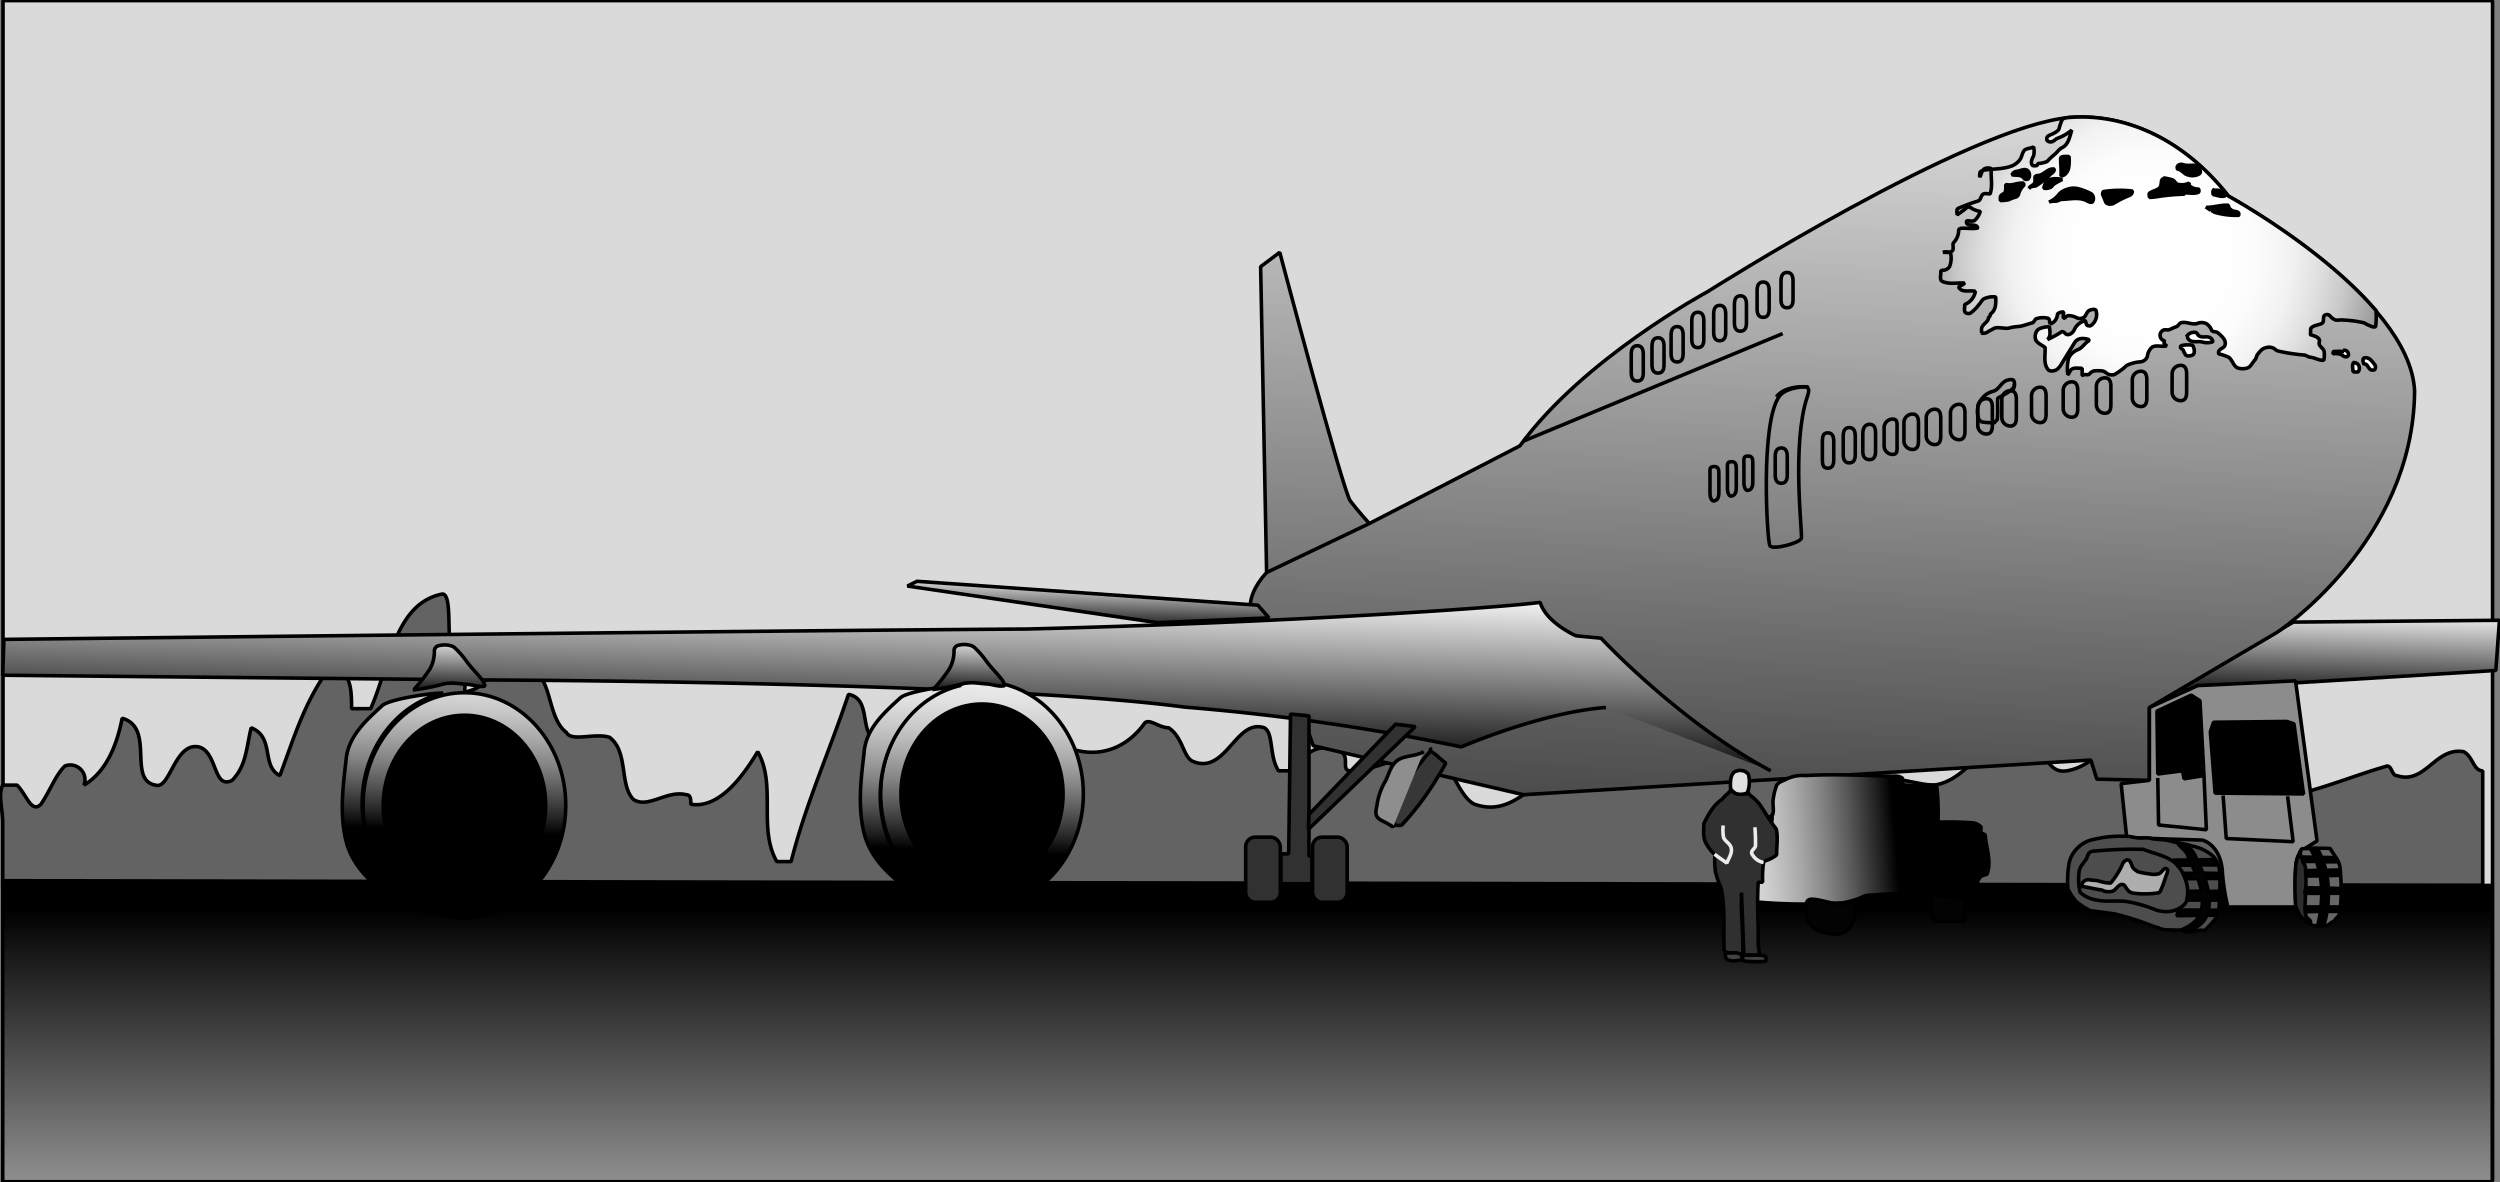 <svg id="Ebene_2" data-name="Ebene 2" xmlns="http://www.w3.org/2000/svg" xmlns:xlink="http://www.w3.org/1999/xlink" width="523.19" height="247.44" viewBox="0 0 523.19 247.44">
  <rect x="0" y="0" width="523.19" height="247.44" fill="#808080" stroke="none"/>
  <defs>
    <style>
      .cls-1 {
        fill: #dadada;
      }

      .cls-1, .cls-10, .cls-11, .cls-12, .cls-13, .cls-14, .cls-15, .cls-16, .cls-17, .cls-18, .cls-19, .cls-2, .cls-20, .cls-21, .cls-22, .cls-23, .cls-24, .cls-25, .cls-27, .cls-28, .cls-29, .cls-3, .cls-30, .cls-31, .cls-32, .cls-4, .cls-5, .cls-6, .cls-7, .cls-8, .cls-9 {
        stroke: #000;
      }

      .cls-1, .cls-10, .cls-11, .cls-12, .cls-13, .cls-14, .cls-15, .cls-16, .cls-17, .cls-18, .cls-19, .cls-2, .cls-20, .cls-21, .cls-22, .cls-23, .cls-24, .cls-25, .cls-26, .cls-27, .cls-28, .cls-29, .cls-3, .cls-30, .cls-31, .cls-32, .cls-4, .cls-5, .cls-6, .cls-7, .cls-8, .cls-9 {
        stroke-miterlimit: 1;
        stroke-width: 0.75px;
      }

      .cls-2 {
        fill: #636363;
      }

      .cls-3 {
        fill: url(#Neuer_Verlauf_1);
      }

      .cls-4 {
        fill: url(#Neuer_Verlauf_1-2);
      }

      .cls-5 {
        fill: url(#Neuer_Verlauf_1-3);
      }

      .cls-6 {
        fill: url(#Neuer_Verlauf_1-4);
      }

      .cls-26, .cls-7 {
        fill: none;
      }

      .cls-8 {
        fill: url(#radial-gradient);
      }

      .cls-10 {
        fill: #fbfbfb;
      }

      .cls-11 {
        fill: url(#Neuer_Verlauf_1-5);
      }

      .cls-12 {
        fill: url(#linear-gradient);
      }

      .cls-13 {
        fill: #313131;
      }

      .cls-14 {
        fill: #8c8c8c;
      }

      .cls-15 {
        fill: #4d4d4d;
      }

      .cls-16 {
        fill: #aeaeae;
      }

      .cls-17 {
        fill: #676767;
      }

      .cls-18 {
        fill: #020202;
      }

      .cls-19 {
        fill: url(#linear-gradient-2);
      }

      .cls-20 {
        fill: #030303;
      }

      .cls-21 {
        fill: #373737;
      }

      .cls-22 {
        fill: #8e8e8e;
      }

      .cls-23 {
        fill: #2d2d2d;
      }

      .cls-24 {
        fill: #e0e0e0;
      }

      .cls-25 {
        fill: #303030;
      }

      .cls-26 {
        stroke: #ececec;
      }

      .cls-27 {
        fill: #434343;
      }

      .cls-28 {
        fill: url(#linear-gradient-3);
      }

      .cls-29 {
        fill: url(#linear-gradient-4);
      }

      .cls-30 {
        fill: url(#linear-gradient-5);
      }

      .cls-31 {
        fill: url(#Neuer_Verlauf_1-6);
      }

      .cls-32 {
        fill: url(#Neuer_Verlauf_1-7);
      }
    </style>
    <linearGradient id="Neuer_Verlauf_1" data-name="Neuer Verlauf 1" x1="261.07" y1="292.31" x2="261.07" y2="190.31" gradientUnits="userSpaceOnUse">
      <stop offset="0" stop-color="#fff"/>
      <stop offset="1"/>
    </linearGradient>
    <linearGradient id="Neuer_Verlauf_1-2" x1="489.53" y1="126.92" x2="488.99" y2="147.33" xlink:href="#Neuer_Verlauf_1"/>
    <linearGradient id="Neuer_Verlauf_1-3" x1="431.15" y1="247.98" x2="424.15" y2="511.99" xlink:href="#Neuer_Verlauf_1"/>
    <linearGradient id="Neuer_Verlauf_1-4" x1="230.82" y1="386.15" x2="229.81" y2="424.09" xlink:href="#Neuer_Verlauf_1"/>
    <radialGradient id="radial-gradient" cx="494.75" cy="319.5" r="64.74" gradientUnits="userSpaceOnUse">
      <stop offset="0.22" stop-color="#fff"/>
      <stop offset="0.34" stop-color="#fcfcfc"/>
      <stop offset="0.45" stop-color="#f2f2f2"/>
      <stop offset="0.54" stop-color="#e0e0e0"/>
      <stop offset="0.63" stop-color="#c8c8c8"/>
      <stop offset="0.71" stop-color="#a9a9a9"/>
      <stop offset="0.8" stop-color="#838383"/>
      <stop offset="0.88" stop-color="#555"/>
      <stop offset="0.95" stop-color="#222"/>
      <stop offset="1"/>
    </radialGradient>
    <linearGradient id="Neuer_Verlauf_1-5" x1="227.88" y1="120.6" x2="227.58" y2="131.93" xlink:href="#Neuer_Verlauf_1"/>
    <linearGradient id="linear-gradient" x1="100.02" y1="96.7" x2="95.68" y2="207.04" gradientUnits="userSpaceOnUse">
      <stop offset="0.22" stop-color="#fff"/>
      <stop offset="0.3" stop-color="#fcfcfc"/>
      <stop offset="0.36" stop-color="#f2f2f2"/>
      <stop offset="0.42" stop-color="#e0e0e0"/>
      <stop offset="0.47" stop-color="#c8c8c8"/>
      <stop offset="0.52" stop-color="#a9a9a9"/>
      <stop offset="0.57" stop-color="#838383"/>
      <stop offset="0.62" stop-color="#555"/>
      <stop offset="0.67" stop-color="#222"/>
      <stop offset="0.7"/>
    </linearGradient>
    <linearGradient id="linear-gradient-2" x1="361.88" y1="446.5" x2="474.88" y2="437.5" xlink:href="#linear-gradient"/>
    <linearGradient id="linear-gradient-3" x1="208.07" y1="100.95" x2="203.74" y2="211.28" xlink:href="#linear-gradient"/>
    <linearGradient id="linear-gradient-4" x1="240.22" y1="366.15" x2="235.89" y2="476.49" xlink:href="#linear-gradient"/>
    <linearGradient id="linear-gradient-5" x1="132.04" y1="361.9" x2="127.7" y2="472.24" xlink:href="#linear-gradient"/>
    <linearGradient id="Neuer_Verlauf_1-6" x1="247.42" y1="398.49" x2="247.08" y2="411.35" xlink:href="#Neuer_Verlauf_1"/>
    <linearGradient id="Neuer_Verlauf_1-7" x1="247.42" y1="398.49" x2="247.08" y2="411.35" gradientTransform="translate(-108.75 0.08)" xlink:href="#Neuer_Verlauf_1"/>
  </defs>
  <title>volcanic-ash.svg</title>
  <rect class="cls-1" x="0.63" y="0.13" width="521" height="247"/>
  <path class="cls-2" d="M45,438c0-3-1-6,0-8h3c2,2,3,6,5,4,2-3,3-6,5-8a3.08,3.08,0,0,1,4,4c5-3,7-9,8-14,7,2,1,13,7,14,3,1,4-9,9-8,4,1,3,9,7,7,3-3,3-7,4-11,5,2,2,8,6,10,3-8,5-15,10-22h3c2,2,2,5,2,8h4c4-9,5-22,15-24,2,0,1,8,1.75,10.83C142,404,142,407,141.63,410.66c1.37-.66,3.37-.66,3.79-2.58.58.92-.42-.08,0,0C149,408,153,404,156,406c4,2,3,10,7,13,1,2,6,0,9,1,4,3,2,10,5,13,3,2,7-2,11-1,1,0,1,1,1,2,6,1,11-6,14-11,4,7,0,16,4,23h3c3-12,8-23,12-35,5,1,2,8,6,10,7,2,11-11,16-7,3,2,4,8,7,9,5,3,11-5,13-3,7,5,15,4,20-3,1-1,3,1,5,1,3,2,3,6,5,7,7,3,9-9,15-7,2,1,1,6,3,9h3c3-4,5-6,10-4,2,1,0,4,2,4,5,0,10-3,15.38-4,5.62,0,6.62,9,10.62,11,3,1,6,1,10.25-2C374,431,384,427,394,422c2-1,0-3,2-4h2c1,2,4,4,3,7,2,0,4,1,7.13,2.06C411,426,416,422,420,425c3,2,4,7,6,10h4c3-1,5-6,8-6,3-1,8,1,11.13,1C457,429,461,418,468,417c4,0,3,11,9,10s9-7,15-9c6-1,6,9,9.5,10.67C508,430,511,420,517,422c3,1,2,9,6.17,10.33C530,431,537,428,544,426c1,0,1,2,2,2,6,2,8-6,14-5,2,1,2,4,4,4v24H45Z" transform="translate(-44.43 -265.69)"/>
  <polygon class="cls-3" points="0.57 184.31 521.57 185.31 521.57 247.31 0.57 247.31 0.57 184.31"/>
  <polygon class="cls-4" points="523.07 129.81 479.94 130.19 455.44 144.44 522.32 140.31 523.07 129.81"/>
  <path class="cls-5" d="M312.25,318.5s13.25,50,14.75,52,4,4.75,4,4.75L362.5,359c13.25-18.25,39.25-32.25,39.25-32.25s54.75-34.75,76-36.5c10.26-.71,22.75,3.5,33,16.5,0,0,38,20.75,39,40.75C549.5,379.25,521,398,521,398l-26.75,15.75V429l-11-.25-1.25-4L363.25,432l-44-10.25-1.75-5L306.75,395.5s-2.75-4,2.75-10l-1.25-64Z" transform="translate(-44.43 -265.69)"/>
  <path class="cls-6" d="M380.5,413.75c-13.5,1-30.25,8.25-30.25,8.25a469.38,469.38,0,0,0-57.92-8.33c-40-5.34-145-5.67-145-5.67L45,407l.25-7.5s159.42-1.83,214.08-2.17c53.56-1.33,99.36-4.48,107.42-5.58,1.25,4.25,7.5,7,7.5,7l5.25.5S395.75,416.75,415,427" transform="translate(-44.43 -265.69)"/>
  <line class="cls-7" x1="286.57" y1="109.56" x2="265.07" y2="119.81"/>
  <path class="cls-8" d="M476.08,290.58a9.29,9.29,0,0,0-.75,2.09c-.16.41-.75.75-1.25,1s-1,.33-1.25.75a.94.94,0,0,0,0,.66,1,1,0,0,0,1.09.25c.41-.16.66-.5,1-.66a10.27,10.27,0,0,0,3.08-1.75c-.42,1.33-.67,3-2,3.66-.67.34-1,.92-1.58,1.42a14.1,14.1,0,0,0-1.59,1.5,6.7,6.7,0,0,1-1.83.42c-.17.08-.17.33-.33.41-.34.09-.84.09-.92-.08-.42-.5-.08-1.33.25-1.92a3.74,3.74,0,0,0,0-1.91c-.67.41-1.58.25-2,.83s-.42,1.25-.83,1.83a4.11,4.11,0,0,1-1.5,1.25c-1.75.75-3.75.67-5.67.92a2,2,0,0,0-1.17.42,2.48,2.48,0,0,0-.08,1.08c.33-.58.42-1.42,1-1.75a1.67,1.67,0,0,1,1.42,0c-.17,1.75.33,3.5-.25,5.25-.5.08-1.17-.25-1.59.17s-.33,1.08-.91,1.33a36,36,0,0,0-4.25,1.58c-.34.25-.17.84-.17,1.34.67-.5,1.33-.92,2-1.5.08-.17.5-.17.75-.09a4.54,4.54,0,0,0,2.08.84V310a4.16,4.16,0,0,1-1.08,1.75c-.42.42-1.17.08-1.75.17-.33,1.25,1.58.58,2.17,1.16.08.09.16.34.08.34-1.25.25-2.42-.09-3.67.08a.71.71,0,0,0-.25.42,3.78,3.78,0,0,1-1.08,2.58c-.25.33.08,1.17-.17,1.58-.41.59-1.25.42-2,.42.5-.25,1,0,1.5-.08a4.86,4.86,0,0,1-.16,3.08,1.69,1.69,0,0,1-1.5.75.36.36,0,0,0-.34.33c.09.67-.33,1.67.34,2,1.41.67,3.08.25,4.66.34-.33.41-.83.5-1.25.83.59,1.33,2.42.58,3.5.92a3.58,3.58,0,0,1-2.25,2.75c.09.58-.25,1.41.25,1.75a1.23,1.23,0,0,0,.92.08,7.75,7.75,0,0,0,1.83-1.83c.42-.42.67-1.09,1.17-1.25a4.51,4.51,0,0,1,2.33-.34,7.88,7.88,0,0,1-.08,2,2.72,2.72,0,0,1-1,1.59c-.08.16-.08.33-.17.5s-.25.16-.25.25a3.72,3.72,0,0,1-.08.41c-.33.59-.92.92-1.25,1.5-.25.34-.08,1.35-.09,1.34a1.79,1.79,0,0,0,1.09-.17,16.19,16.19,0,0,1,1.67-.92c1.08-.25,2.32.32,3.25-.08a13.79,13.79,0,0,1,1.91-.25c.92-.17,1.75-.5,2.67-.75.33-.08.5-.67.75-.83a4.42,4.42,0,0,1,2.33-.17c.67.08.42.75.67,1.25a2.27,2.27,0,0,0,1.5-2c.08-.33.83-.58,1.33-.5a3.31,3.31,0,0,0-.08,1.25h.33a1.13,1.13,0,0,1,.59-.5,3.52,3.52,0,0,1,1.83.42,1.52,1.52,0,0,0,1.67-.17c.41-.5.58-1.25,1.16-1.42.42-.16,1.09-.25,1.25.09a2.83,2.83,0,0,1-1.08,3.16.87.87,0,0,1-.67,0c-.41-.16-.33-1-.58-1a3.29,3.29,0,0,0-2.17,1.75c-.33.84-1.25,1.42-1.83,1-.25-.25-.67-.66-.92-.41a24.48,24.48,0,0,1-2.91,1.58c.75-.67.5-1.75.41-2.67a4.87,4.87,0,0,0-1.91.34,1.42,1.42,0,0,0-.92.91,2.09,2.09,0,0,0,0,1.59c.5.75,1.33,1,1.92,1.5.08,1.58-.42,3.41.66,4.66.42.42,1.17.25,1.75,0a4.3,4.3,0,0,0,1.09-1.33c.91-1.5,1.75-2.83,2.66-4.33.67-1.09,1.92-1,3-.67V337c-.75.42-1.16,1.17-1.91,1.67-.25.16-.59.25-.84.41a3.47,3.47,0,0,0-1.5,1.59,9.47,9.47,0,0,0-.16,3.41c.25-.16.33-.5.5-.75.5-.91,1.66-.5,2.5-.58v1.5c.16,0,.33-.17.5-.17.33,0,.75.09,1-.08a1.94,1.94,0,0,1,.91-.67,7.08,7.08,0,0,1,1.84,0c.58.09.91.59,1.41.75a2.23,2.23,0,0,0,1.09,0,13.86,13.86,0,0,0,2.58-1.91,7.77,7.77,0,0,1,2.75-.75,1.7,1.7,0,0,0,1.58-1.17,2.92,2.92,0,0,1,1-1.92c.92-.5,2,0,3-.25-.16-.25-.41-.25-.5-.58,0-.17.09-.5,0-.5a1.19,1.19,0,0,1-.25-2.17c.34-.25.92,0,1.34-.16s.91-.42,1.41-.59.59-.66,1-.83c1.09-.33,2.17.42,3.34.17a2.37,2.37,0,0,1,2,0,2.93,2.93,0,0,1,1.08,1.33c.17.5.92.25,1.33.58.84.75,1.92,1.59,1.42,2.75-.33.59-1.5.67-1.25,1.67a9.44,9.44,0,0,1,2.17.75c.75.67.91,1.75,1.75,2.17a3.2,3.2,0,0,0,2.16,0c.67-.25,1-1.17,1.59-1.75.16-.25.25-.67.41-1,.5-.59.92-1.25,1.67-1.42a2.19,2.19,0,0,1,1.92.17,1.79,1.79,0,0,0,.83.5,39.62,39.62,0,0,0,5.5.83c.33.08.67.33,1,.42.92.08,1.58.5,2.5.66h.5a6,6,0,0,0,.08-1.75c-.08-.58-.58-.83-.91-1.33s0-.83-.09-1.17c-.33-.75-1.25-.83-2-1.16.34-.42,0-.92.25-1.34.59-.58,1.42-.58,2.17-.91s.17-1.34.67-1.75a.88.88,0,0,1,1.08.08,2.71,2.71,0,0,0,1.25.92c.5.08,1.08-.09,1.58,0a23.87,23.87,0,0,1,4.34.58,10.45,10.45,0,0,0,1.75.83,1.5,1.5,0,0,0,.66,0,15.57,15.57,0,0,0,.09-3.41l-.53-.6c-11.5-13.05-30.31-23.32-30.31-23.32-10.25-13-22.74-17.21-33-16.5-.39,0-.79.08-1.21.13Z" transform="translate(-44.43 -265.69)"/>
  <g>
    <path class="cls-9" d="M468.67,301.33c-.62-.41-1.5.17-2.34.25a1.28,1.28,0,0,0-.83.67c.83.25,1.92-.17,2.58.83a.64.64,0,0,0,.84,0A1.29,1.29,0,0,0,468.67,301.33Z" transform="translate(-44.43 -265.69)"/>
    <path class="cls-9" d="M464.33,304.33a3.71,3.71,0,0,0,1.67-.08,7,7,0,0,1,1.92-.25c0,.17.08.42,0,.5a4,4,0,0,0-1.09,1.92,1,1,0,0,1-.5.5,8.44,8.44,0,0,0-1.58.58,11.67,11.67,0,0,1-1.67.17,3,3,0,0,1,0-.84c.17-.5.75-.5,1-.91a5,5,0,0,0,.09-1.59Z" transform="translate(-44.43 -265.69)"/>
    <path class="cls-9" d="M470.92,302.42c1.19,0,2.08-1.59,3.41-1.34,0,.59-.5.84-.83,1.09a16.43,16.43,0,0,1-3,2.41c-.33.09-.67.09-1,.17-.17.08-.25.25-.42.33.25-.5.84-.58,1.09-1s.08-.91.16-1.41C470.42,302.5,470.75,302.42,470.92,302.42Z" transform="translate(-44.43 -265.69)"/>
    <path class="cls-9" d="M475.67,298.92c0,1.16.16,2.41.08,3.58.83,0,1.42-.92,1.58-1.58a8.41,8.41,0,0,0,.09-2.5C476.83,298.5,475.67,298.25,475.67,298.92Z" transform="translate(-44.43 -265.69)"/>
    <path class="cls-9" d="M472.17,305.08a2.28,2.28,0,0,0,1.5-.25,2.05,2.05,0,0,0,.41-.5,14.87,14.87,0,0,1,1.92-1.08,5.73,5.73,0,0,0-2.67,0C472.67,303.42,472.25,304.42,472.17,305.08Z" transform="translate(-44.43 -265.69)"/>
    <path class="cls-9" d="M473.25,308a5.51,5.51,0,0,0,2.17-1.75,3.75,3.75,0,0,1,1.58-.92,3.94,3.94,0,0,1,2.58-.08,12.67,12.67,0,0,1,2.5,1,1.28,1.28,0,0,1,.25,1.67c-.25.25-.83,0-1.25-.25-1.5-.75-3.33-.34-5.08-.25a1.57,1.57,0,0,0-.83.25C474.58,307.92,473.83,307.67,473.25,308Z" transform="translate(-44.43 -265.69)"/>
    <path class="cls-9" d="M484.5,306.5a14.75,14.75,0,0,1,.58,1.42c.25.58,1.17.58,1.67.33a21.14,21.14,0,0,1,3.33-1.67.93.93,0,0,0,.59-.91,22.88,22.88,0,0,0-5.84.08C484.42,305.75,484.42,306.33,484.5,306.5Z" transform="translate(-44.43 -265.69)"/>
    <path class="cls-9" d="M500.08,300.75c-.08-.17.09-.25.09-.33.41-.5,1-.34,1.5-.17,1,.17,1.91-.17,2.83.25.08.08.25.08.25.25.08.5.33,1.08-.08,1.33a2.9,2.9,0,0,1-2.5.17c-.67-.17-1.17-1.08-2-1.17-.09-.08-.09-.25-.09-.41Z" transform="translate(-44.43 -265.69)"/>
    <path class="cls-9" d="M507.83,305.33c-.41.25-.25.67-.25,1.09.84.08,1.67.58,2.5.25.09,0,.09-.42,0-.59a3.26,3.26,0,0,0-2.16-.58A.27.27,0,0,1,507.83,305.33Z" transform="translate(-44.43 -265.69)"/>
    <path class="cls-9" d="M506.33,309.08c1.5,0,3-.58,4.5-.41-.08.58.42.91.84,1.16.58.17,1.5.09,1.25.92a16,16,0,0,1-4.84-.58,1.08,1.08,0,0,1-.58-.34c-.08,0-.33-.08-.42-.08A4.94,4.94,0,0,0,506,309" transform="translate(-44.43 -265.69)"/>
    <path class="cls-9" d="M497.17,302.92a11.37,11.37,0,0,1,1.91.41c.42.17.67.84,1.09.92a3.45,3.45,0,0,0,2.41-.25c0,.17-.08.33,0,.5a2.47,2.47,0,0,0,1.84.75c.25,0,.25.58.08.67-.92.41-1.92.08-2.83.16-.09,0-.17.25-.25.25a41.21,41.21,0,0,0-5.42.5,11.52,11.52,0,0,1-1.75.17c0-.33-.17-.75.08-.92.75-.5,1.75-.58,2.17-1.25s0-1.58.75-1.75C497.17,303,497.33,302.92,497.17,302.92Z" transform="translate(-44.43 -265.69)"/>
  </g>
  <path class="cls-10" d="M535,339.25a19.64,19.64,0,0,0-2.17,0c-.16.08-.16.33-.16.5a3.13,3.13,0,0,1,1.75.17c.33.16.66.58,1.16.41s.34-.66.17-1a1,1,0,0,0-.92-.33" transform="translate(-44.43 -265.69)"/>
  <path class="cls-10" d="M536.83,341.58a1.15,1.15,0,0,1,1.17.5,1.28,1.28,0,0,1,0,1.34c-.17.25-.75.08-1.17.08.09-.58-.25-1.25.09-1.83.08-.09.33,0,.5,0" transform="translate(-44.43 -265.69)"/>
  <path class="cls-10" d="M539.25,340.58c1-.19,1.58.67,2.08,1.34a.88.88,0,0,1,.09,1.08c-.09.17-.59.17-.84.08-.41-.25-.58-.75-.91-1.08-.17-.17-.59-.08-.59-.25C538.92,341.33,538.83,340.67,539.25,340.58Z" transform="translate(-44.43 -265.69)"/>
  <path class="cls-10" d="M500.42,338.33c.25,0,.41-.25.58-.33a6.26,6.26,0,0,1,2.17-.08c.08,0,.25.25.25.25.25.58.41,1.58-.17,1.83s-1.42.33-1.58-.33c-.09-.17-.25-.34-.25-.5-.09-.42-.67-.42-.67-.92" transform="translate(-44.43 -265.69)"/>
  <path class="cls-10" d="M502,336.17a1.85,1.85,0,0,1,1.83-.92c.42,0,.5.58.84.75.66.42,1.58,0,2.25.33.33.17.75.75.5.92a3.81,3.81,0,0,1-2.17,0c-.75-.17-1.58.08-2.25-.17-.42-.16-.92-.58-.75-1.16" transform="translate(-44.43 -265.69)"/>
  <polygon class="cls-7" points="461.49 62.31 461.49 62.31 461.49 62.31 461.49 62.31 461.49 62.31 461.49 62.31 461.49 62.31 461.49 62.31 461.49 62.31"/>
  <path class="cls-7" d="M465.15,354.85c1,0,1.25-.78,1.25-1.77l0-3.81c0-1-.26-1.81-1.25-1.81h0a1.79,1.79,0,0,0-1.79,1.79l0,3.81a1.8,1.8,0,0,0,1.8,1.79Z" transform="translate(-44.43 -265.69)"/>
  <path class="cls-7" d="M460.13,356.52c1,0,1.25-.78,1.25-1.77l0-3.81c0-1-.26-1.81-1.25-1.81h0a1.8,1.8,0,0,0-1.8,1.79l0,3.81a1.8,1.8,0,0,0,1.8,1.79Z" transform="translate(-44.43 -265.69)"/>
  <path class="cls-7" d="M454.4,357.71c1,0,1.25-.78,1.25-1.77l0-3.81c0-1-.26-1.82-1.25-1.82h0a1.79,1.79,0,0,0-1.79,1.79l0,3.82a1.8,1.8,0,0,0,1.8,1.79Z" transform="translate(-44.43 -265.69)"/>
  <path class="cls-7" d="M449.33,358.73c1,0,1.25-.78,1.25-1.77l0-3.81c0-1-.26-1.82-1.25-1.82h0a1.8,1.8,0,0,0-1.79,1.8l0,3.81a1.79,1.79,0,0,0,1.79,1.79Z" transform="translate(-44.43 -265.69)"/>
  <path class="cls-7" d="M444.67,359.75c1,0,1.25-.78,1.25-1.77l0-3.81c0-1-.26-1.82-1.25-1.82h0a1.8,1.8,0,0,0-1.79,1.8l0,3.81a1.79,1.79,0,0,0,1.79,1.79Z" transform="translate(-44.43 -265.69)"/>
  <path class="cls-7" d="M440.52,360.79c1,0,.92-.8.92-1.79l0-3.81c0-1,.07-1.79-.92-1.79h0a1.79,1.79,0,0,0-1.79,1.79l0,3.81a1.79,1.79,0,0,0,1.79,1.79Z" transform="translate(-44.43 -265.69)"/>
  <path class="cls-7" d="M435.69,361.88c1,0,1.25-.79,1.25-1.78l0-3.81c0-1-.26-1.81-1.25-1.81h0c-1,0-1.42.91-1.42,1.9l0,3.81c0,1,.43,1.69,1.42,1.69Z" transform="translate(-44.43 -265.69)"/>
  <path class="cls-7" d="M431.44,362.56c1,0,1.25-.78,1.25-1.77l0-3.81c0-1-.26-1.81-1.25-1.81h0c-1,0-1.27.82-1.27,1.81l0,3.81c0,1,.28,1.77,1.27,1.77Z" transform="translate(-44.43 -265.69)"/>
  <path class="cls-7" d="M418.42,330.1c1,0,1.25-.78,1.25-1.77l0-3.81c0-1-.26-1.81-1.25-1.81h0c-1,0-1.27.82-1.27,1.81l0,3.81c0,1,.28,1.77,1.27,1.77Z" transform="translate(-44.43 -265.69)"/>
  <path class="cls-7" d="M413.42,332.1c1,0,1.25-.78,1.25-1.77l0-3.81c0-1-.26-1.81-1.25-1.81h0c-1,0-1.27.82-1.27,1.81l0,3.81c0,1,.28,1.77,1.27,1.77Z" transform="translate(-44.43 -265.69)"/>
  <path class="cls-7" d="M408.67,335c1,0,1.25-.78,1.25-1.77l0-3.81c0-1-.26-1.82-1.25-1.82h0c-1,0-1.27.83-1.27,1.82l0,3.81c0,1,.28,1.77,1.27,1.77Z" transform="translate(-44.43 -265.69)"/>
  <path class="cls-7" d="M404.33,337c1,0,1.25-.78,1.25-1.77l0-3.81c0-1-.26-1.82-1.25-1.82h0c-1,0-1.27.83-1.27,1.82l0,3.81c0,1,.28,1.77,1.27,1.77Z" transform="translate(-44.43 -265.69)"/>
  <path class="cls-7" d="M399.75,338.44c1,0,1.25-.78,1.25-1.77l0-3.82c0-1-.26-1.81-1.25-1.81h0c-1,0-1.27.82-1.27,1.81l0,3.82c0,1,.28,1.77,1.27,1.77Z" transform="translate(-44.43 -265.69)"/>
  <path class="cls-7" d="M395.42,341.44c1,0,1.25-.78,1.25-1.77l0-3.82c0-1-.26-1.81-1.25-1.81h0c-1,0-1.27.82-1.27,1.81l0,3.82c0,1,.28,1.77,1.27,1.77Z" transform="translate(-44.43 -265.69)"/>
  <path class="cls-7" d="M391.42,343.77c1,0,1.25-.78,1.25-1.77l0-3.81c0-1-.26-1.81-1.25-1.81h0c-1,0-1.27.82-1.27,1.81l0,3.81c0,1,.28,1.77,1.27,1.77Z" transform="translate(-44.43 -265.69)"/>
  <path class="cls-7" d="M387.08,345.44c1,0,1.25-.78,1.25-1.77l0-3.82c0-1-.26-1.81-1.25-1.81h0c-1,0-1.27.82-1.27,1.81l0,3.82c0,1,.28,1.77,1.27,1.77Z" transform="translate(-44.43 -265.69)"/>
  <path class="cls-7" d="M417.21,366.83c1,0,1.25-.78,1.25-1.77l0-3.81c0-1-.26-1.81-1.25-1.81h0c-1,0-1.27.82-1.27,1.81l0,3.81c0,1,.28,1.77,1.27,1.77Z" transform="translate(-44.43 -265.69)"/>
  <path class="cls-7" d="M410,368.33c1,0,1.25-.78,1.25-1.77l0-3.81c0-1-.05-1.62-1-1.62h0c-1,0-.86.53-.86,1.52l0,3.81c-.06,1.54.6,1.87.65,1.87Z" transform="translate(-44.43 -265.69)"/>
  <path class="cls-7" d="M406.54,369.52c1,0,1.25-.78,1.25-1.77l0-3.81c0-1-.05-1.63-1-1.63h0c-1,0-.85.53-.85,1.52l0,3.82c-.07,1.54.6,1.87.64,1.87Z" transform="translate(-44.43 -265.69)"/>
  <path class="cls-7" d="M402.9,370.54c1,0,1.25-.78,1.25-1.77l0-3.81c0-1-.06-1.63-1-1.63h0c-1,0-.86.53-.86,1.52l0,3.82c-.06,1.54.6,1.87.65,1.87Z" transform="translate(-44.43 -265.69)"/>
  <path class="cls-7" d="M426.94,363.67c1,0,1.25-.78,1.25-1.77l0-3.82c0-1-.26-1.81-1.25-1.81h0c-1,0-1.13.82-1.13,1.81l0,3.82c0,1,.14,1.77,1.13,1.77Z" transform="translate(-44.43 -265.69)"/>
  <path class="cls-7" d="M471.38,354.13c1,0,1.25-.79,1.25-1.78l0-3.81c0-1-.26-1.81-1.25-1.81h0a1.8,1.8,0,0,0-1.8,1.79l0,3.81a1.81,1.81,0,0,0,1.8,1.8Z" transform="translate(-44.43 -265.69)"/>
  <path class="cls-7" d="M478,353c1,0,1.25-.78,1.25-1.77l0-3.81c0-1-.26-1.82-1.25-1.82h0a1.8,1.8,0,0,0-1.79,1.8l0,3.81A1.79,1.79,0,0,0,478,353Z" transform="translate(-44.43 -265.69)"/>
  <path class="cls-7" d="M484.94,352.17c1,0,1.25-.78,1.25-1.77l0-3.82c0-1-.26-1.81-1.25-1.81h0a1.79,1.79,0,0,0-1.79,1.79l0,3.82a1.79,1.79,0,0,0,1.79,1.79Z" transform="translate(-44.43 -265.69)"/>
  <path class="cls-7" d="M492.46,350.77c1,0,1.25-.78,1.25-1.77l0-3.81c0-1-.26-1.81-1.25-1.81h0a1.79,1.79,0,0,0-1.79,1.79l0,3.81a1.79,1.79,0,0,0,1.79,1.79Z" transform="translate(-44.43 -265.69)"/>
  <path class="cls-7" d="M500.79,349.54c1,0,1.25-.78,1.25-1.77l0-3.81c0-1-.26-1.81-1.25-1.81h0a1.79,1.79,0,0,0-1.79,1.79l0,3.81a1.79,1.79,0,0,0,1.79,1.79Z" transform="translate(-44.43 -265.69)"/>
  <path class="cls-7" d="M465.17,347.46c.83-.13,1-1.29.75-2-.17-.5-1-.33-1.5-.17-1.17.42-1.59,1.84-2.75,2.25a4.38,4.38,0,0,0-3.09,5.92,1.49,1.49,0,0,0,.5.5,11.47,11.47,0,0,0,2.92.17c-.08-.34.42-.42.42-.75.16-1.5,0-2.92.08-4.34,1.17-.75,2.5-1.16,3.42-2.41.08-.17,0-.42,0-.59" transform="translate(-44.43 -265.69)"/>
  <path class="cls-7" d="M414.83,379.92c-.58-.92-2.08-25.84,2-31.34,1.59-2.08,6.25-2,5.84-1.91,0,.41.62.17,0,2-3.34,9.83-1,28.83-1.25,29.66C421.17,379.33,415.42,380.83,414.83,379.92Z" transform="translate(-44.43 -265.69)"/>
  <path class="cls-7" d="M421.42,378.33" transform="translate(-44.43 -265.69)"/>
  <path class="cls-7" d="M416.17,348.75c1.58-2.08,4.91-2.25,6.5-2.08" transform="translate(-44.43 -265.69)"/>
  <polygon class="cls-11" points="263.24 126.65 191.9 121.65 189.9 122.65 242.24 130.31 265.57 129.31 263.24 126.65"/>
  <ellipse class="cls-12" cx="97.19" cy="168.54" rx="21.21" ry="23.57"/>
  <polygon class="cls-13" points="270.07 149.44 269.69 178.69 268.07 178.69 268.07 184.94 274.57 184.94 274.57 179.19 273.94 179.19 273.94 149.81 270.07 149.44"/>
  <rect class="cls-13" x="274.69" y="175.19" width="7.25" height="13.63" rx="2" ry="2"/>
  <rect class="cls-13" x="260.69" y="175.19" width="7.25" height="13.63" rx="2" ry="2"/>
  <polygon class="cls-13" points="292.07 151.56 273.94 170.44 273.82 173.56 296.19 152.06 292.07 151.56"/>
  <path class="cls-7" d="M403.69,449.38c.81.12,1.56.37,2.37.56l1.5.19c1.63.12,3.19-.07,4.82.18" transform="translate(-44.43 -265.69)"/>
  <path class="cls-14" d="M494.25,413.75l10.08-4.58,20.5-1,4.5,33.5-3.16,2c-2.5,2.16-.84,11.83-.84,11.83H510.67a43,43,0,0,1-1.17-7.67c-.5-5.5-4.17-6.33-4.17-6.33L489.5,441l-1.17-11.33,5.92-.67Z" transform="translate(-44.43 -265.69)"/>
  <polygon class="cls-9" points="463.24 151.15 478.57 150.98 480.07 151.48 482.07 166.15 463.57 165.98 462.57 153.15 463.24 151.15"/>
  <polygon class="cls-9" points="451.4 148.81 458.57 145.48 460.4 146.65 461.24 162.31 457.07 162.98 456.74 161.31 451.57 161.98 451.4 148.81"/>
  <polyline class="cls-7" points="451.57 162.81 451.74 172.65 461.74 173.65 461.24 162.31"/>
  <polyline class="cls-7" points="465.24 166.48 465.9 175.48 479.9 176.15 478.74 166.65"/>
  <path class="cls-15" d="M486.94,456.94a63.14,63.14,0,0,1,7.56,2.37,8,8,0,0,0,1.81.57V460h.19c.5.44,3.81.25,4.44.38,2.31.5,1.44.37,3.75,0,.44-.07,1.06.12,1.37-.13,1-1.19,2.32-2.19,2.69-3.75a27.13,27.13,0,0,0,.13-3.12,31.22,31.22,0,0,0,0-5.88,4.76,4.76,0,0,0-1.82-3.06,9.79,9.79,0,0,0-3.81-1.69c-2.19-.62-3-.62-5.19-1.19-.75-.18-2.56-.18-3.31-.37-1.06-.31-2.12,0-3.25-.19-.5-.06-.94-.19-1.44-.25a24.05,24.05,0,0,0-7.25.56,6.62,6.62,0,0,0-4.37,2.75,6.15,6.15,0,0,0-1,2.25,22.6,22.6,0,0,0-.25,5.44,14.49,14.49,0,0,0,1.75,2.63,17,17,0,0,0,2.87,1.87Z" transform="translate(-44.43 -265.69)"/>
  <path class="cls-7" d="M481.69,444.13a1.59,1.59,0,0,1,1.12-.32,81.21,81.21,0,0,1,10.19-.37c2.31.94,4.94,1.31,6.88,3.06a3.09,3.09,0,0,0,.37.5,7.85,7.85,0,0,1,1.19,1.75,13.29,13.29,0,0,1,.69,2.19,8.74,8.74,0,0,1,0,3.06,2.7,2.7,0,0,1-.94,1.31,5.24,5.24,0,0,1-2.81,1.13,6.87,6.87,0,0,1-2.75-.31,28.64,28.64,0,0,0-6-1.75c-2.19-.32-4.19.12-6.38-.32a6.7,6.7,0,0,1-3.5-1.62,12.41,12.41,0,0,1-.19-4.5c.19-1,1-1.69,1.57-2.63l.18-.56c0-.06.13-.12.19-.25v-.19Z" transform="translate(-44.43 -265.69)"/>
  <path class="cls-16" d="M481.69,449.81c.62.14,1.31.07,1.94.25a8.36,8.36,0,0,0,2.5.44,16.5,16.5,0,0,0,2.56-4.12c.25-.5.94-.94,1.31-.63.56.5.5,1.44,1.19,1.94.25.12.44.37.69.44a13.28,13.28,0,0,0,2.31.43,4.23,4.23,0,0,0,2,0c.69-.18,1.06-1.5,1.75-1,.19.13.12.63,0,.94-.5,1.25-.81,2.5-1.44,3.75a.62.62,0,0,1-.5.31,18.06,18.06,0,0,1-4.87.07,1.21,1.21,0,0,1-.5-.07c-.25-.18-.63-.18-.82-.5a4.56,4.56,0,0,1-.62-.87.77.77,0,0,0-1.06-.31c-.63.37-1,1.06-1.57,1.31a3.35,3.35,0,0,1-1.75,0c-.18-.06-.37-.19-.56-.25-1.44-.19-2.81-.56-4.19-.75A1.4,1.4,0,0,1,481.69,449.81Z" transform="translate(-44.43 -265.69)"/>
  <path class="cls-17" d="M526.38,443.31a54.25,54.25,0,0,1,5.56-.06c.19,0,.25.25.37.38.75,1.25,1.63,2.18,1.82,3.56a45.48,45.48,0,0,1,.12,8.25,6.15,6.15,0,0,1-.37,1.81c-.25.5-.5.44-.75.94-.13.25-1,.62-1.19.87a3.12,3.12,0,0,1-.63.32,6.72,6.72,0,0,1-2.68,0c-.94-.19-1.32-1.25-1.94-1.88a24.34,24.34,0,0,1,.06-5.19c.13-2.31.31-4.81-.75-7a2.78,2.78,0,0,1-.06-1.62A.42.42,0,0,1,526.38,443.31Z" transform="translate(-44.43 -265.69)"/>
  <path class="cls-9" d="M531.7,452.63h2.55l-.06-1-2.51-.07a20.44,20.44,0,0,0-.27-2.62l2.65-.06-.06-1.13-2.83.07a17,17,0,0,0-.51-1.78l3.15,0-.75-.87-2.76-.05a16.44,16.44,0,0,0-.92-1.89l-1.44.06a13.21,13.21,0,0,1,.91,1.8l-2.85-.05.31.94,2.91,0a18.1,18.1,0,0,1,.52,1.84l-2.93.08v1.12L530,449a20.7,20.7,0,0,1,.27,2.54l-3.35-.08-.25,1.19h3.63a27.4,27.4,0,0,1-.15,2.84l-3.42,0-.13,1,3.43-.06a24.75,24.75,0,0,1-.55,2.87l1.25.13a21.76,21.76,0,0,0,.69-3l2.62,0,.25-.94-2.73,0A26.79,26.79,0,0,0,531.7,452.63Z" transform="translate(-44.43 -265.69)"/>
  <path class="cls-18" d="M505.86,449.54l3.14,0-.12-1.06-3.43-.06c-.22-.55-.47-1.12-.76-1.72l3.87,0-.62-1.13-3.8.06c-.45-1.56-1-1.86-1.95-3.06l-2-.37c1.11,1.35,2,1.59,2.36,3.45l-3.36.05.94,1.06,3,0c.31.58.58,1.15.81,1.69l-2.7,0,.56,1.12,2.58,0a15.57,15.57,0,0,1,.75,2.61l-2.76.06-.25,1.81,3.21,0a8.26,8.26,0,0,1-.21,2.09h-4.82l-.31,1.19,4.74-.07c-.92,2-3.93,3.07-3.93,3.07l1.38.38s3.2-1.11,4.09-3.47l2.22,0,.25-1.07H506.6a9.06,9.06,0,0,0,.16-2.1l2,0,.13-1.88-2.33.05A18.43,18.43,0,0,0,505.86,449.54Z" transform="translate(-44.43 -265.69)"/>
  <path class="cls-19" d="M414.5,436.63c.38,0,.75,0,.88-.38.37-1,0-2,.12-3.12a12.68,12.68,0,0,1,.75-3.13c.5-.75,1.38-.87,2-1.25a7.86,7.86,0,0,1,4.13-.75c6.12-.37,12.25,0,18.37.13a2.63,2.63,0,0,1,1.75.37c.25.25,0,1.25.13,1.38,2.12.5,4.37,0,6.5.12.25,0,.62.25.62.38a47.8,47.8,0,0,1,.25,7.37,67.86,67.86,0,0,1,7.13.13,2.8,2.8,0,0,1,1.75.75c.37.25-.13.87.25,1.37.25.25.75.25.75.5.25,2.75,1.37,5.63.37,8.13-.12.12-1.12.25-1.37.62-1,.88-.63,3.13-2,3.38-6.88,1-13.5-.38-20.38.37a5.53,5.53,0,0,0-2,.25,15.53,15.53,0,0,1-4.5,1.38,115.89,115.89,0,0,1-17.37-.13c-.63-.12-1.5-.25-1.75-.62a4.82,4.82,0,0,1,0-3.25c.25-1.63.5-3,.87-4.63a15.06,15.06,0,0,1,1.38-4,24.87,24.87,0,0,0,2-4.12,3.08,3.08,0,0,0,.12-1.5h-.37" transform="translate(-44.43 -265.69)"/>
  <path class="cls-7" d="M450,438.25a24.11,24.11,0,0,0,.5,2.88c0,3.75.25,7.37-.12,11.12" transform="translate(-44.43 -265.69)"/>
  <path class="cls-20" d="M433.13,454.25h-.38c.25,2.38-.12,5.13-2.25,6.5-1.37.75-3,.38-4.62,0a4.7,4.7,0,0,1-3.25-2.87,7.88,7.88,0,0,1-.13-3c0-2.38,4.75.25,7.13-.13,1-.12,2.12,0,3.25-.12" transform="translate(-44.43 -265.69)"/>
  <path class="cls-20" d="M448.63,453c.12,1.88-.38,3.88.87,5.5h6.13v-4.87C453.25,453.75,451,453,448.63,453Z" transform="translate(-44.43 -265.69)"/>
  <path class="cls-21" d="M343.75,422.88c1.25.62,2.13,1.75,3.25,2.5-.75,1.5-1.62,2.75-2.5,4.25a60.71,60.71,0,0,1-6.5,8.5c-.37.5-1.25.25-1.87.25a14.14,14.14,0,0,1,.12-3.25,38.34,38.34,0,0,1,3.5-7.13c1-1.5,2.13-2.87,3.25-4.25.4-.48,1-.87.75-1.62" transform="translate(-44.43 -265.69)"/>
  <path class="cls-22" d="M335.88,439c0-.5-.5-.62-.75-.75-.88-.62-2-.87-2.5-1.62s-.13-1.75,0-2.63a13.3,13.3,0,0,1,1.75-4.87c.75-1.5,1.12-3.38,2.62-4.38s3.75-.75,5.38-1.75" transform="translate(-44.43 -265.69)"/>
  <path class="cls-9" d="M141.63,453.09c9.37,0,17-8.45,17-18.86s-7.6-18.86-17-18.86-17,8.45-17,18.86S132.25,453.09,141.63,453.09Z" transform="translate(-44.43 -265.69)"/>
  <path class="cls-23" d="M525.75,443.69v.44a7.56,7.56,0,0,1-.44.81,6.6,6.6,0,0,0-.43,1.94,55.87,55.87,0,0,0-.07,7.87,3.76,3.76,0,0,0,.38,1.38,13.17,13.17,0,0,0,.62,1.25,10.5,10.5,0,0,1,1.13,1.18.84.84,0,0,0,1,.19.5.5,0,0,0,0-.31c-.25-.38-.75-.63-.88-.94-.5-1.62-.06-3.31-.18-5,0-.06-.13-.12-.13-.19s.19-.25.19-.37a32.63,32.63,0,0,0,0-4.31,2.49,2.49,0,0,0-.63-1.63.59.59,0,0,0-.31-.69v-.25c-.12-.25-.31-.43-.25-.68" transform="translate(-44.43 -265.69)"/>
  <path class="cls-24" d="M408.13,427.06c-.75-.12-1.19.63-1.38,1.19a7.06,7.06,0,0,0-.12,2.56c.62.82,1.56,1.63,2.62,1.25.38-.18.88-.43,1-.87a6.41,6.41,0,0,0,.13-3.25c-.07-.38-.57-.69-.94-.88a3.27,3.27,0,0,0-1.31-.12Z" transform="translate(-44.43 -265.69)"/>
  <path class="cls-25" d="M410.19,431.5c.25.13.25.38.44.56a12.2,12.2,0,0,1,2,1.88c1.25,1.81,2.18,3.56,3.5,5.19.43,1.62.12,3.31.12,5a.88.88,0,0,1-.12.56,7.33,7.33,0,0,1-2.19,1.12c-.19.13-.44.25-.44.38a22.75,22.75,0,0,0-.19,4.12h-.93c-.19,3.25-.13,6.44,0,9.69.06,1.25-.07,2.56.06,3.81.06.57.19,1.19.19,1.75h-3.32l.07-.25-.5-12.81c0,1.63-.07,3.31.06,4.94.12,2.62.25,5.31.25,7.94-1.13-.13-2.25-.19-3.44-.38a.6.6,0,0,1-.5-.56c-.19-3.81.19-7.56-.37-11.5-.13-.44-.13-.94-.25-1.38a21.07,21.07,0,0,1-1.19-3.37,17.71,17.71,0,0,1-.13-3.56l-.12-.19a9.45,9.45,0,0,1-1.69-2.19c-.75-1.31-.5-2.81-.5-4.19.94-1.93,2.06-4,3.94-5.18.37-.75,1.31-1.07,1.62-1.88,0,.06.44.31.69.5.81.63,1.81.38,2.75.31C410.06,431.81,410.19,431.5,410.19,431.5Z" transform="translate(-44.43 -265.69)"/>
  <path class="cls-26" d="M411.69,438.81a38.77,38.77,0,0,1,.12,3.88c-.06.62-1.06,1-.75,1.69a3.49,3.49,0,0,0,2.44,1.81" transform="translate(-44.43 -265.69)"/>
  <path class="cls-27" d="M409.13,465.88c-.07.37,0,.87.37.93a24.14,24.14,0,0,0,4.25.07c.06,0,.25-.07.25-.19a3.14,3.14,0,0,0,0-.75.41.41,0,0,0-.31-.19c-1.38-.37-2.69,0-4.06-.19Z" transform="translate(-44.43 -265.69)"/>
  <path class="cls-27" d="M405.56,465.06c0,.38-.12.88.07,1.13.68.87,2,.56,3,.44.43-.07.37-.63.25-1s-.44-.32-.75-.44c-.75-.25-1.63.12-2.38-.19" transform="translate(-44.43 -265.69)"/>
  <path class="cls-26" d="M403.25,444.44c.81.69,1.75,1.25,2.56,1.87.38-1,1.13-2,.94-3.06s-1.31-1.44-1.62-2.31a8.39,8.39,0,0,1-.07-2.5" transform="translate(-44.43 -265.69)"/>
  <line class="cls-1" x1="318.82" y1="92.31" x2="373.07" y2="69.81"/>
  <ellipse class="cls-28" cx="205.51" cy="166.19" rx="21.21" ry="23.57"/>
  <ellipse class="cls-9" cx="205.51" cy="166.19" rx="16.97" ry="18.86"/>
  <path class="cls-29" d="M246.25,455a18.57,18.57,0,0,1-11-2.66c-4.67-3.34-8.67-7-10-12.34-1.33-5.66-.67-11,0-16.66.33-5,4-8.34,7.67-11.67,1.66-1.33,10.41-2.63,12.66-2.55-9.67,2.2-16.94,11.7-16.94,23.09,0,13,9.5,23.57,21.21,23.57Z" transform="translate(-44.43 -265.69)"/>
  <path class="cls-30" d="M137.83,456.63a18.69,18.69,0,0,1-11-2.67c-4.66-3.33-8.66-7-10-12.33-1.33-5.67-.66-11,0-16.67.34-5,4-8.33,7.67-11.67,1.67-1.33,10.41-2.63,12.66-2.55-9.66,2.2-16.94,11.7-16.94,23.09,0,13,9.5,23.57,21.22,23.57Z" transform="translate(-44.43 -265.69)"/>
  <path class="cls-31" d="M244.67,400.83a4.77,4.77,0,0,1,2.83-.08,1.92,1.92,0,0,1,.83.42,18.69,18.69,0,0,1,2.42,2.75c1.08,1.5,2.33,2.66,3.42,4.08a3.46,3.46,0,0,1,.5,1.17c-1.09.33-2.5-.25-3.59-.34-1.66-.08-3.41-.5-5.08-.08a42.1,42.1,0,0,1-6.42,1.25c.25,0,.92-.92,1.09-1.08a33,33,0,0,0,2.5-3.34,7.6,7.6,0,0,0,.91-3.83A1.28,1.28,0,0,1,244.67,400.83Z" transform="translate(-44.43 -265.69)"/>
  <path class="cls-32" d="M135.92,400.92a4.84,4.84,0,0,1,2.83-.09,1.92,1.92,0,0,1,.83.42A18.69,18.69,0,0,1,142,404c1.08,1.5,2.33,2.67,3.42,4.08a3.46,3.46,0,0,1,.5,1.17c-1.09.33-2.5-.25-3.59-.33-1.66-.09-3.41-.5-5.08-.09a40.92,40.92,0,0,1-6.42,1.25c.25,0,.92-.91,1.09-1.08a32.87,32.87,0,0,0,2.5-3.33,7.64,7.64,0,0,0,.91-3.84A1.26,1.26,0,0,1,135.92,400.92Z" transform="translate(-44.43 -265.69)"/>
</svg>
